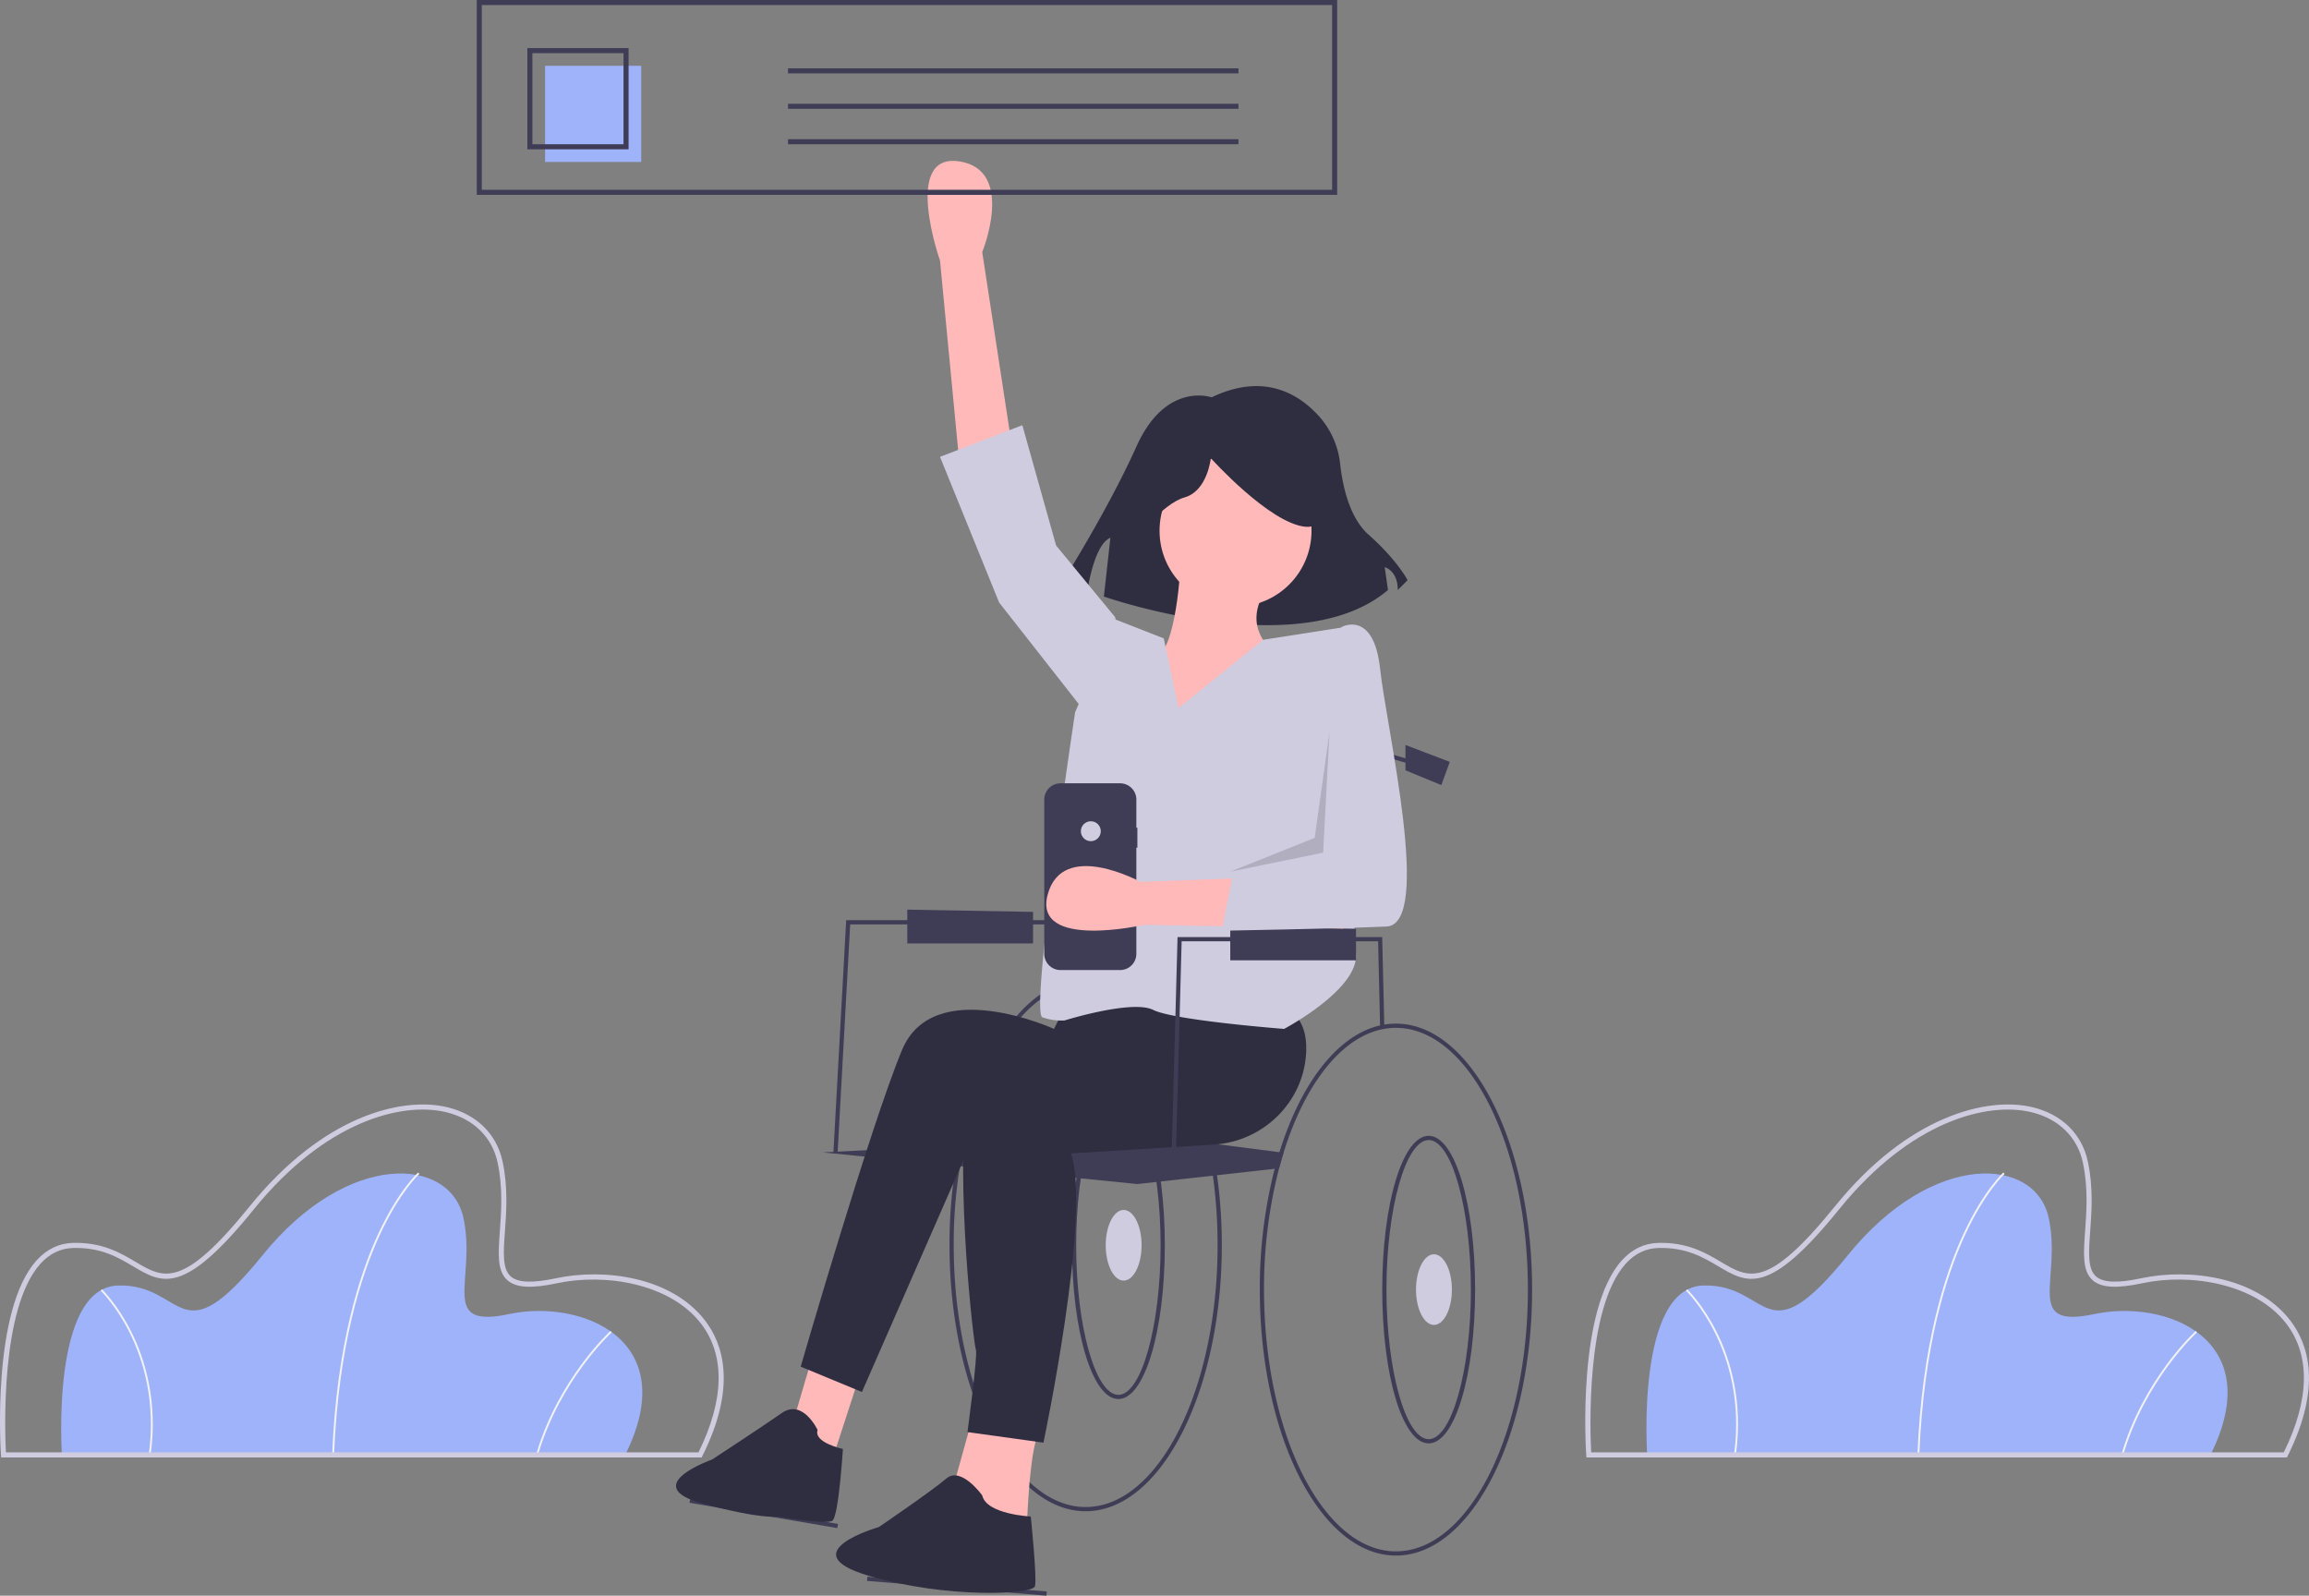 <svg
    xmlns="http://www.w3.org/2000/svg"
    data-name="Layer 1"
    width="1093.864"
    height="755.923"
    viewBox="0 0 1093.864 755.923"
  >
    <rect x="0" y="0" width="1093.864" height="755.923" fill="#808080" stroke="none"/>
    <path
      d="M349.259,761.267H82.392s-5.409-79.339,26.597-80.24,28.4,35.162,68.52-14.425,88.805-46.882,95.116-17.581-12.171,52.742,21.638,45.53S376.757,706.271,349.259,761.267Z"
      transform="translate(-53.068 -72.038)"
      fill="#9eb3f9"
    />
    <path
      d="M211.32,761.285l-.901-.036c2.101-52.236,13.041-85.798,21.848-104.755,9.563-20.583,18.778-28.916,18.87-28.998l.599.674c-.091.081-9.198,8.331-18.685,28.775C224.293,675.821,213.413,709.246,211.32,761.285Z"
      transform="translate(-53.068 -72.038)"
      fill="#f2f2f2"
    />
    <path
      d="M307.906,761.393l-.865-.252c10.422-35.772,34.964-58.357,35.211-58.581l.606.667C342.613,703.45,318.254,725.875,307.906,761.393Z"
      transform="translate(-53.068 -72.038)"
      fill="#f2f2f2"
    />
    <path
      d="M124.424,761.329l-.893-.124c3.536-25.501-2.851-45.287-8.832-57.394-6.476-13.109-13.865-20.269-13.939-20.34l.624-.651c.075.072,7.578,7.342,14.123,20.591C121.544,715.632,127.992,735.601,124.424,761.329Z"
      transform="translate(-53.068 -72.038)"
      fill="#f2f2f2"
    />
    <path
      d="M385.478,762.473H53.608l-.077-1.124c-.191-2.797-4.424-68.764,16.95-92.301,4.778-5.262,10.534-8.024,17.107-8.209,13.933-.396,22.688,4.822,29.75,9.011,13.311,7.896,22.104,13.113,54.075-26.402,34.635-42.808,72.005-52.018,93.488-46.897,13.88,3.31,23.447,12.663,26.247,25.662,2.651,12.309,1.807,23.875,1.128,33.168-.726,9.943-1.3,17.797,2.784,21.357,3.409,2.97,10.214,3.24,21.413.85,22.78-4.86,54.565-.701,70.52,19.912,8.584,11.09,15.345,31.249-1.183,64.306ZM55.872,760.061H383.984c12.317-24.988,12.701-46.098,1.102-61.084-14.636-18.91-45.341-23.887-68.109-19.029-12.168,2.596-19.418,2.168-23.501-1.39-4.993-4.351-4.381-12.735-3.606-23.351.668-9.14,1.498-20.514-1.08-32.485-2.596-12.055-11.508-20.738-24.448-23.823-20.797-4.962-57.123,4.132-91.053,46.067-33.282,41.135-43.308,35.19-57.181,26.96-7.149-4.24-15.266-9.049-28.452-8.675-5.892.166-11.07,2.662-15.39,7.419C53.056,691.823,55.402,751.143,55.872,760.061Z"
      transform="translate(-53.068 -72.038)"
      fill="#cfcce0"
    />
    <path
      d="M1100.259,761.267H833.392s-5.409-79.339,26.597-80.24,28.4,35.162,68.52-14.425,88.805-46.882,95.116-17.581-12.171,52.742,21.638,45.53S1127.757,706.271,1100.259,761.267Z"
      transform="translate(-53.068 -72.038)"
      fill="#9eb3f9"
    />
    <path
      d="M962.32,761.285l-.901-.036c2.101-52.236,13.041-85.798,21.848-104.755,9.563-20.583,18.778-28.916,18.87-28.998l.599.674c-.091.081-9.198,8.331-18.685,28.775C975.293,675.821,964.413,709.246,962.32,761.285Z"
      transform="translate(-53.068 -72.038)"
      fill="#f2f2f2"
    />
    <path
      d="M1058.906,761.393l-.865-.252c10.422-35.772,34.964-58.357,35.211-58.581l.606.667C1093.613,703.45,1069.254,725.875,1058.906,761.393Z"
      transform="translate(-53.068 -72.038)"
      fill="#f2f2f2"
    />
    <path
      d="M875.424,761.329l-.893-.124c3.536-25.501-2.851-45.287-8.832-57.394-6.476-13.109-13.865-20.269-13.939-20.34l.624-.651c.075.072,7.578,7.342,14.123,20.591C872.544,715.632,878.992,735.601,875.424,761.329Z"
      transform="translate(-53.068 -72.038)"
      fill="#f2f2f2"
    />
    <path
      d="M1136.477,762.473H804.608l-.077-1.124c-.191-2.797-4.424-68.764,16.95-92.301,4.778-5.262,10.534-8.024,17.107-8.209,13.933-.396,22.688,4.822,29.75,9.011,13.311,7.896,22.104,13.113,54.075-26.402,34.635-42.808,72.005-52.018,93.488-46.897,13.88,3.31,23.447,12.663,26.247,25.662,2.651,12.309,1.807,23.875,1.128,33.168-.726,9.943-1.3,17.797,2.784,21.357,3.409,2.97,10.214,3.24,21.413.85,22.78-4.86,54.565-.701,70.52,19.912,8.584,11.09,15.345,31.249-1.183,64.306Zm-329.605-2.412h328.112c12.317-24.988,12.701-46.098,1.102-61.084-14.636-18.91-45.341-23.887-68.109-19.029-12.168,2.596-19.418,2.168-23.501-1.39-4.993-4.351-4.381-12.735-3.606-23.351.668-9.14,1.498-20.514-1.08-32.485-2.596-12.055-11.508-20.738-24.448-23.823-20.797-4.962-57.123,4.132-91.053,46.067-33.282,41.135-43.308,35.19-57.181,26.96-7.149-4.24-15.266-9.049-28.452-8.675-5.892.166-11.07,2.662-15.39,7.419C804.056,691.823,806.402,751.143,806.872,760.061Z"
      transform="translate(-53.068 -72.038)"
      fill="#cfcce0"
    />
    <path
      d="M567.389,535.965c-23.39,0-43.9,24.43-55.21,60.91-.8,2.56-1.55,5.19-2.25,7.86a227.65,227.65,0,0,0-7.04,57.23c0,69.48,28.93,126,64.5,126s64.5-56.52,64.5-126S602.959,535.965,567.389,535.965Zm0,250c-34.46,0-62.5-55.63-62.5-124a226.358,226.358,0,0,1,7.13-57.46q.99-3.765,2.12-7.38c11.01-35.47,30.76-59.16,53.25-59.16,34.46,0,62.5,55.63,62.5,124S601.849,785.965,567.389,785.965Z"
      transform="translate(-53.068 -72.038)"
      fill="#3f3d56"
    />
    <path
      d="M582.889,734.815c-12.337,0-22-32-22-72.851s9.663-72.851,22-72.851,22,32,22,72.851S595.226,734.815,582.889,734.815Zm0-143.701c-10.841,0-20,32.445-20,70.851s9.159,70.851,20,70.851,20-32.445,20-70.851S593.73,591.114,582.889,591.114Z"
      transform="translate(-53.068 -72.038)"
      fill="#3f3d56"
    />
    <ellipse
      cx="532.321"
      cy="589.926"
      rx="8.5"
      ry="16.732"
      fill="#cfcce0"
    />
    <polygon
      points="513.821 362.926 650.821 362.426 650.821 416.399 513.821 421.926 513.821 362.926"
      fill="#3f3d56"
    />
    <polygon
      points="396.819 545.981 394.823 545.872 400.875 435.926 524.821 435.926 524.821 437.926 402.768 437.926 396.819 545.981"
      fill="#3f3d56"
    />
    <polygon
      points="396.614 723.905 326.614 711.905 327.029 709.948 397.029 721.948 396.614 723.905"
      fill="#3f3d56"
    />
    <rect
      x="505.389"
      y="780.821"
      width="2.001"
      height="85.288"
      transform="translate(-408.927 1188.521) rotate(-85.292)"
      fill="#3f3d56"
    />
    <path
      d="M661.139,618.125q-1.125,3.615-2.12,7.38l-2.09.23-65.04,7.23-149-15,155-8,61.29,7.91Z"
      transform="translate(-53.068 -72.038)"
      fill="#3f3d56"
    />
    <path
      d="M627.068,260.274s-21.658-7.735-35.581,23.205-35.581,64.975-35.581,64.975l12.376,3.094s3.094-21.658,10.829-24.752l-3.094,27.846s92.821,32.487,134.591-3.094l-1.547-10.829s6.188,1.547,6.188,10.829l4.641-4.641s-4.641-9.282-18.564-21.658c-9.139-8.123-12.279-23.577-13.358-33.24a40.224,40.224,0,0,0-9.261-21.905C669.453,259.381,652.594,247.983,627.068,260.274Z"
      transform="translate(-53.068 -72.038)"
      fill="#2f2e41"
    />
    <path
      d="M507.389,289.465l-9-94s-18-51,9-47,11,43,11,43l15,98Z"
      transform="translate(-53.068 -72.038)"
      fill="#ffb9b9"
    />
    <polygon
      points="384.321 644.426 374.321 678.426 393.321 694.426 407.321 651.426 384.321 644.426"
      fill="#ffb9b9"
    />
    <path
      d="M514.389,741.465l-10,36,35,22s1-41,6-49Z"
      transform="translate(-53.068 -72.038)"
      fill="#ffb9b9"
    />
    <path
      d="M557.389,549.465l-5,10s-57-26-72,10-48,150-48,150l29,12,53-121,121-3,5-67Z"
      transform="translate(-53.068 -72.038)"
      fill="#2f2e41"
    />
    <path
      d="M599.389,566.465s-82-17-88,24,3,119,4,121-4,39-4,39l36,5s23-109,13-137l67.66-4.185c23.356-1.445,42.436-19.894,43.779-43.256.514-8.943-1.724-17.059-9.439-21.559-24-14-68-14-68-14Z"
      transform="translate(-53.068 -72.038)"
      fill="#2f2e41"
    />
    <path
      d="M440.389,749.465s-7-15-17-8-33,22-33,22-35.579,12.528-4,21c28.089,7.535,35,6,35,6s23,4,26,2,5-34,5-34S438.389,755.465,440.389,749.465Z"
      transform="translate(-53.068 -72.038)"
      fill="#2f2e41"
    />
    <path
      d="M518.389,780.465s-10-14-17-8-32,23-32,23-42,12-5,23,78,9,79,5-2-33-2-33S520.389,789.465,518.389,780.465Z"
      transform="translate(-53.068 -72.038)"
      fill="#2f2e41"
    />
    <circle cx="585.321" cy="251.426" r="36" fill="#ffb9b9" />
    <path
      d="M612.389,339.465s-2,41-12,44-38,36-25,46,88,3,88,3l-7-52s-16-11-3-30Z"
      transform="translate(-53.068 -72.038)"
      fill="#ffb9b9"
    />
    <path
      d="M611.389,407.465l-7-33-23-9-19,44s-21.5,142.5-15.5,144.5a27.042,27.042,0,0,0,10.5,1.5s32-10,42-5,62,9,62,9,36-19,34-36,0-112,0-112l-4.5-42.5-39.457,6.172Z"
      transform="translate(-53.068 -72.038)"
      fill="#cfcce0"
    />
    <polygon
      points="529.321 298.426 528.321 292.426 500.321 258.426 484.321 201.426 445.321 216.426 473.321 285.426 513.321 336.426 529.321 298.426"
      fill="#cfcce0"
    />
    <path
      d="M591.095,327.77s12.376-17.017,23.205-20.111,12.376-18.564,12.376-18.564,27.846,30.94,44.864,32.487,1.547-37.129,1.547-37.129l-30.94-7.735-29.393,3.094-23.205,15.47Z"
      transform="translate(-53.068 -72.038)"
      fill="#2f2e41"
    />
    <polygon
      points="653.822 486.96 652.854 445.926 559.795 445.926 556.821 555.954 554.821 555.899 557.848 443.926 654.788 443.926 654.82 444.892 655.82 486.892 653.822 486.96"
      fill="#3f3d56"
    />
    <polygon
      points="651.821 430.926 649.821 430.926 649.821 354.595 682.101 363.966 681.542 365.887 651.821 357.258 651.821 430.926"
      fill="#3f3d56"
    />
    <path
      d="M714.389,556.965c-23.39,0-43.9,24.43-55.21,60.91-.8,2.56-1.55,5.19-2.25,7.86a227.65,227.65,0,0,0-7.04,57.23c0,69.48,28.93,126,64.5,126s64.5-56.52,64.5-126S749.959,556.965,714.389,556.965Zm0,250c-34.46,0-62.5-55.63-62.5-124a226.358,226.358,0,0,1,7.13-57.46q.99-3.765,2.12-7.38c11.01-35.47,30.76-59.16,53.25-59.16,34.46,0,62.5,55.63,62.5,124S748.849,806.965,714.389,806.965Z"
      transform="translate(-53.068 -72.038)"
      fill="#3f3d56"
    />
    <path
      d="M729.889,755.815c-12.337,0-22-32-22-72.851s9.663-72.851,22-72.851,22,32,22,72.851S742.226,755.815,729.889,755.815Zm0-143.701c-10.841,0-20,32.445-20,70.851s9.159,70.851,20,70.851,20-32.445,20-70.851S740.73,612.114,729.889,612.114Z"
      transform="translate(-53.068 -72.038)"
      fill="#3f3d56"
    />
    <ellipse
      cx="679.321"
      cy="610.926"
      rx="8.5"
      ry="16.732"
      fill="#cfcce0"
    />
    <polygon
      points="665.821 352.926 686.821 360.926 682.821 371.926 665.821 364.926 665.821 352.926"
      fill="#3f3d56"
    />
    <polygon
      points="582.821 438.926 582.821 454.926 642.402 454.926 642.402 439.989 582.821 438.926"
      fill="#3f3d56"
    />
    <polygon
      points="429.821 430.926 429.821 446.926 489.402 446.926 489.402 431.989 429.821 430.926"
      fill="#3f3d56"
    />
    <path
      d="M686.541,164.353H278.917v-92.315H686.541ZM281.314,161.956h402.829V74.436H281.314Z"
      transform="translate(-53.068 -72.038)"
      fill="#3f3d56"
    />
    <rect
      x="258.219"
      y="31.171"
      width="45.558"
      height="45.558"
      fill="#9eb3f9"
    />
    <path
      d="M350.85,142.773H302.895V94.817h47.956Zm-45.558-2.398h43.16V97.215H305.292Z"
      transform="translate(-53.068 -72.038)"
      fill="#3f3d56"
    />
    <rect
      x="373.313"
      y="32.37"
      width="213.403"
      height="2.398"
      fill="#3f3d56"
    />
    <rect
      x="373.313"
      y="49.155"
      width="213.403"
      height="2.398"
      fill="#3f3d56"
    />
    <rect
      x="373.313"
      y="65.939"
      width="213.403"
      height="2.398"
      fill="#3f3d56"
    />
    <path
      d="M591.889,464.142h-.486v-13.316a7.707,7.707,0,0,0-7.707-7.707H555.484a7.707,7.707,0,0,0-7.707,7.707v73.053a7.707,7.707,0,0,0,7.707,7.707H583.696a7.707,7.707,0,0,0,7.707-7.707v-50.258h.486Z"
      transform="translate(-53.068 -72.038)"
      fill="#3f3d56"
    />
    <circle cx="516.765" cy="393.774" r="4.721" fill="#d0cde1" />
    <path
      d="M689.468,511.928l-94.413-1.776s-52.72,12.068-45.667-14.3,43.974-6.026,43.974-6.026l99.071-3.729Z"
      transform="translate(-53.068 -72.038)"
      fill="#ffb9b9"
    />
    <path
      d="M679.889,375.965l9-7s15-8,18,20,25,121,3,122-78,2-78,2l6-31,46-3Z"
      transform="translate(-53.068 -72.038)"
      fill="#cfcce0"
    />
    <polygon
      points="629.821 346.926 626.821 403.926 582.821 412.926 622.821 396.926 629.821 346.926"
      opacity="0.15"
    />
  </svg>
